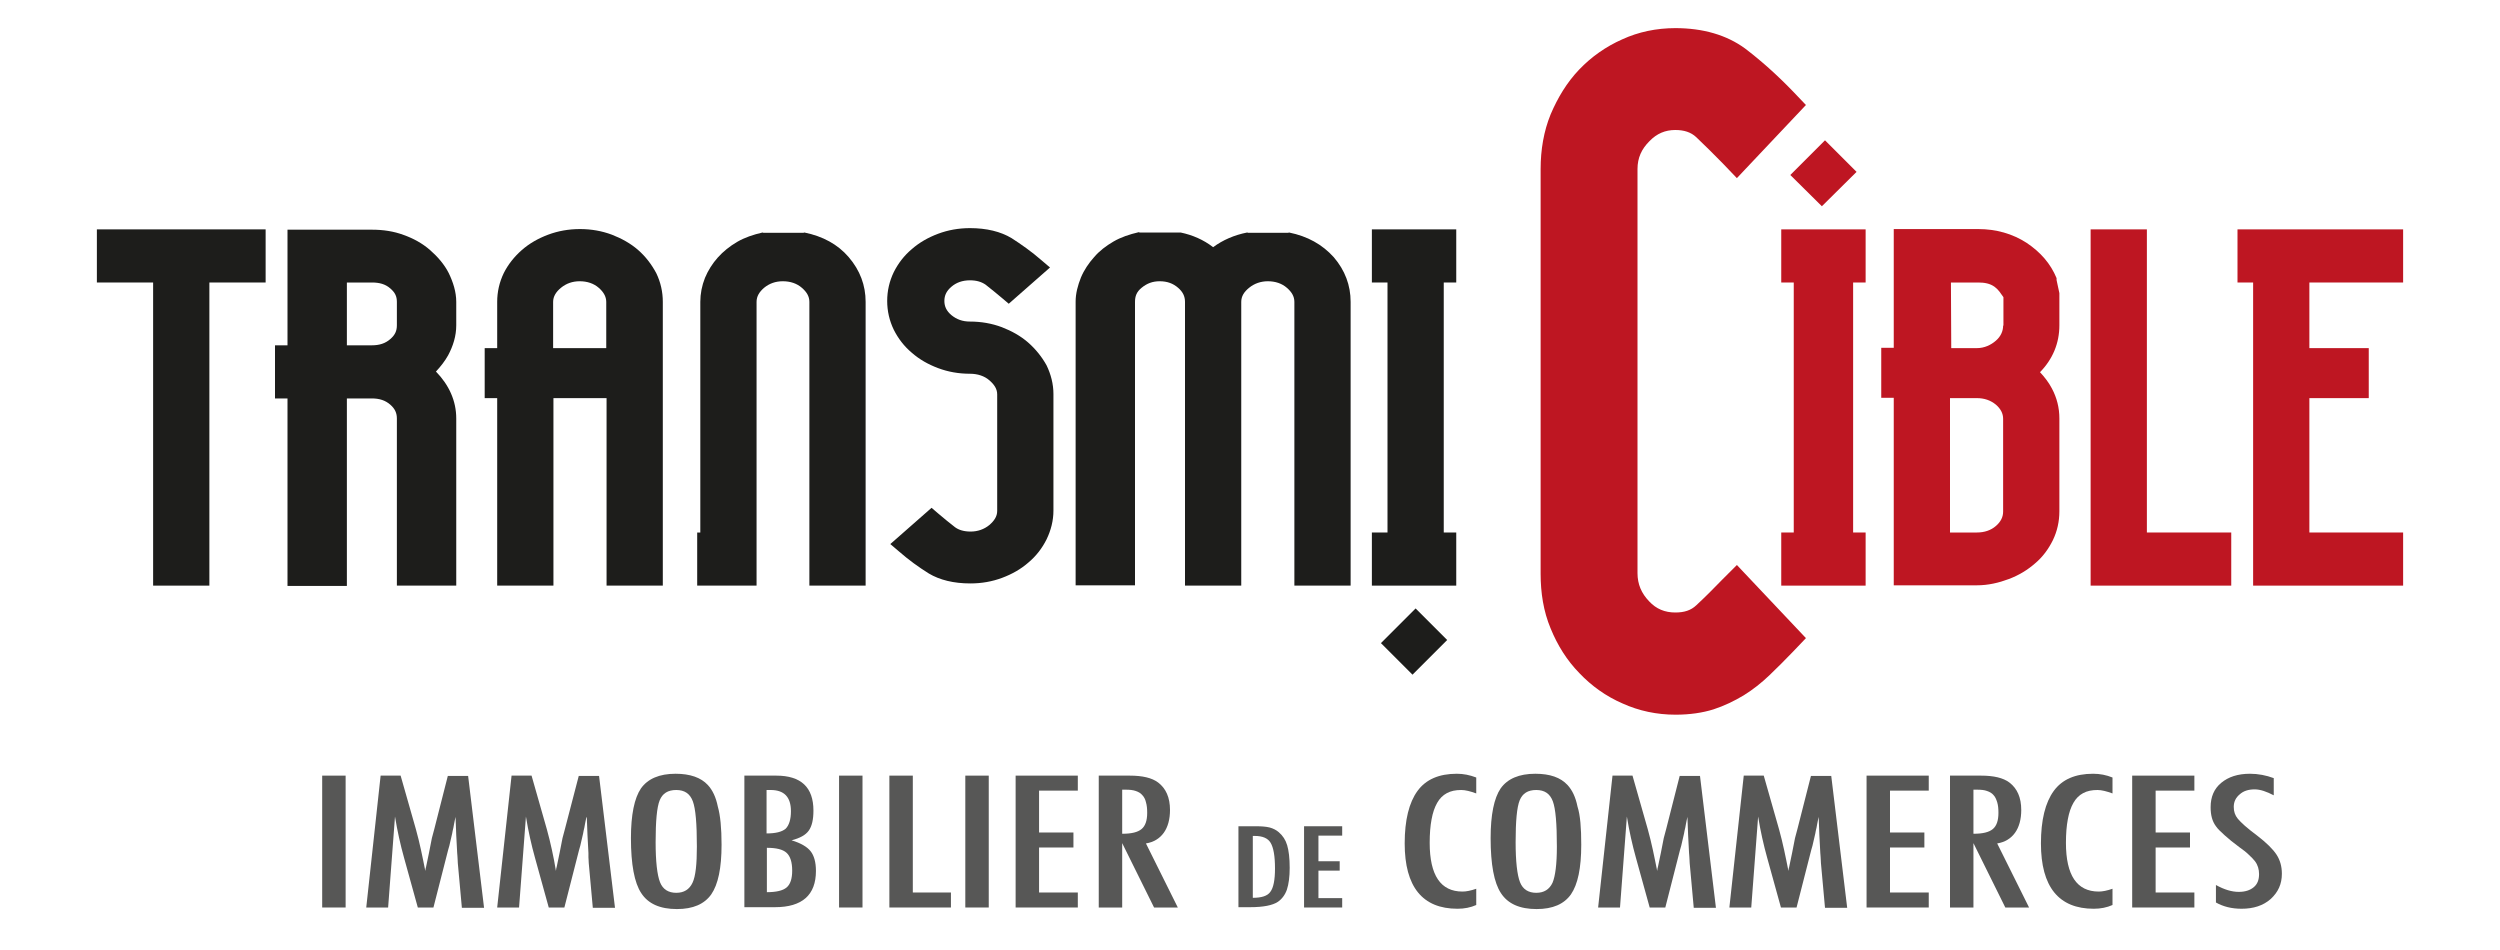 <?xml version="1.0" encoding="UTF-8"?> <!-- Generator: Adobe Illustrator 22.0.1, SVG Export Plug-In . SVG Version: 6.00 Build 0) --> <svg xmlns="http://www.w3.org/2000/svg" xmlns:xlink="http://www.w3.org/1999/xlink" id="Calque_1" x="0px" y="0px" viewBox="0 0 800 304.1" style="enable-background:new 0 0 800 304.1;" xml:space="preserve"> <style type="text/css"> .st0{fill:#575756;} .st1{fill:#1D1D1B;} .st2{fill:#BE1622;} </style> <g> <g> <g> <path class="st0" d="M103.1,248.2h7.5v42.2h-7.5V248.2z"></path> <path class="st0" d="M121.8,248.2h6.4l4.9,17.2c0.6,2.1,1.1,4.3,1.6,6.5c0.5,2.2,0.9,4.4,1.4,6.8c0-0.3,0.1-0.6,0.1-0.7 c0-0.2,0-0.3,0.1-0.4l1-4.8l0.9-4.6l0.8-3l4.3-16.9h6.5l5.1,42.2h-7.1l-1.3-14.3c0-0.7-0.1-1.4-0.1-1.9c0-0.5-0.1-1-0.1-1.3 l-0.3-5.7l-0.2-5.2c0,0,0-0.1,0-0.2c0-0.1,0-0.3,0-0.5l-0.2,0.8c-0.2,1-0.4,1.9-0.5,2.6c-0.2,0.7-0.3,1.4-0.4,1.9l-0.9,3.9 l-0.4,1.4l-4.7,18.4h-5l-4.4-15.9c-0.6-2.1-1.1-4.2-1.6-6.4c-0.5-2.2-0.9-4.4-1.3-6.8l-2.2,29.1h-7L121.8,248.2z"></path> <path class="st0" d="M163.7,248.2h6.4l4.9,17.2c0.6,2.1,1.1,4.3,1.6,6.5c0.5,2.2,0.9,4.4,1.3,6.8c0-0.3,0.1-0.6,0.1-0.7 c0-0.2,0-0.3,0.1-0.4l1-4.8l0.9-4.6l0.8-3l4.4-16.9h6.5l5.1,42.2h-7.1l-1.3-14.3c0-0.7-0.1-1.4-0.1-1.9c0-0.5,0-1,0-1.3l-0.3-5.7 l-0.2-5.2c0,0,0-0.1,0-0.2c0-0.1,0-0.3-0.1-0.5l-0.2,0.8c-0.2,1-0.4,1.9-0.5,2.6c-0.2,0.7-0.3,1.4-0.4,1.9l-0.9,3.9l-0.4,1.4 l-4.7,18.4h-5l-4.4-15.9c-0.6-2.1-1.1-4.2-1.6-6.4c-0.5-2.2-0.9-4.4-1.3-6.8l-2.2,29.1h-7L163.7,248.2z"></path> <path class="st0" d="M230.9,270.3c0,7.5-1.1,12.7-3.3,15.9c-2.2,3.1-5.8,4.7-11,4.7c-5.4,0-9.2-1.7-11.4-5.1 c-2.2-3.3-3.3-9.2-3.3-17.6c0-7.5,1.1-12.8,3.2-15.9c2.2-3.1,5.9-4.7,11.1-4.7c4.6,0,8.1,1.2,10.3,3.6c1.5,1.6,2.6,3.9,3.2,6.9 C230.5,260.9,230.9,265,230.9,270.3z M223,270.9c0-7.3-0.4-12.1-1.3-14.5c-0.9-2.4-2.6-3.6-5.3-3.6c-2.7,0-4.4,1.1-5.3,3.3 c-0.9,2.2-1.3,6.7-1.3,13.4c0,6.2,0.5,10.5,1.4,12.8c0.9,2.3,2.7,3.4,5.2,3.4c2.5,0,4.2-1.1,5.2-3.2 C222.6,280.4,223,276.5,223,270.9z"></path> <path class="st0" d="M238.3,248.2h10.1c7.9,0,11.9,3.7,11.9,11.2c0,2.9-0.5,5-1.5,6.4c-1,1.4-2.8,2.4-5.5,3.1 c3,0.9,5,2.1,6.1,3.5c1.1,1.4,1.7,3.5,1.7,6.3c0,7.7-4.4,11.6-13.1,11.6h-9.8V248.2z M245.3,266.7c2.9,0,4.9-0.5,6.1-1.5 c1.1-1.1,1.7-3,1.7-5.6c0-4.6-2.2-6.8-6.5-6.8h-0.6h-0.3c-0.2,0-0.3,0-0.4,0V266.7z M245.3,285.5c3.1,0,5.2-0.5,6.4-1.5 c1.2-1,1.8-2.8,1.8-5.4c0-2.7-0.6-4.6-1.8-5.7c-1.2-1.1-3.3-1.6-6.3-1.6V285.5z"></path> <path class="st0" d="M268.5,248.2h7.5v42.2h-7.5V248.2z"></path> <path class="st0" d="M284.6,248.2h7.5v37.4h12.2v4.8h-19.7V248.2z"></path> <path class="st0" d="M308.9,248.2h7.5v42.2h-7.5V248.2z"></path> <path class="st0" d="M325,248.2h19.9v4.8h-12.4v13.4h11v4.8h-11v14.4h12.4v4.8H325V248.2z"></path> <path class="st0" d="M351.7,248.2h9.8c4.1,0,7.1,0.7,9.1,2.2c2.5,1.9,3.8,4.8,3.8,8.8c0,3-0.7,5.5-2,7.3c-1.3,1.8-3.2,3-5.7,3.4 l10.2,20.5h-7.6l-10.2-20.6v20.6h-7.5V248.2z M359.2,266.8c2.9,0,4.9-0.5,6.1-1.5c1.2-1,1.8-2.7,1.8-5.2c0-1.3-0.1-2.4-0.4-3.4 c-0.2-0.9-0.6-1.7-1.2-2.3c-0.5-0.6-1.2-1-2.1-1.3c-0.9-0.3-1.9-0.4-3-0.4h-1.3V266.8z"></path> </g> <g> <path class="st0" d="M396.3,264.4h5.6c1.7,0,3.2,0.1,4.4,0.4c1.1,0.3,2.1,0.8,2.9,1.5c1.3,1.1,2.2,2.5,2.7,4.2 c0.5,1.7,0.8,4.1,0.8,7.2c0,2.8-0.3,5.2-0.9,7c-0.6,1.7-1.6,3-2.9,3.9c-1.7,1.1-4.6,1.7-8.9,1.7h-3.7V264.4z M400.9,287.3 c2.8,0,4.7-0.6,5.6-1.9c1-1.3,1.5-3.8,1.5-7.5c0-4-0.5-6.7-1.4-8.2c-0.9-1.5-2.6-2.2-5.1-2.2h-0.6V287.3z"></path> <path class="st0" d="M417.3,264.4h12.2v3h-7.6v8.2h6.8v3h-6.8v8.8h7.6v3h-12.2V264.4z"></path> </g> <g> <path class="st0" d="M472.4,248.8v5.1c-1.9-0.7-3.5-1.1-4.8-1.1c-1.8,0-3.3,0.3-4.6,1c-1.3,0.7-2.3,1.7-3.1,3.1 c-0.8,1.4-1.4,3.1-1.8,5.3c-0.4,2.1-0.6,4.6-0.6,7.5c0,10.4,3.5,15.6,10.5,15.6c1.2,0,2.7-0.3,4.4-0.9v5.2 c-1.8,0.8-3.8,1.2-6,1.2c-11.2,0-16.9-7-16.9-20.9c0-7.5,1.4-13.1,4.1-16.8c2.7-3.7,6.9-5.5,12.6-5.5 C468.3,247.6,470.3,248,472.4,248.8z"></path> <path class="st0" d="M506,270.3c0,7.5-1.1,12.7-3.3,15.9c-2.2,3.1-5.8,4.7-11,4.7c-5.4,0-9.2-1.7-11.4-5.1 c-2.2-3.3-3.3-9.2-3.3-17.6c0-7.5,1.1-12.8,3.2-15.9c2.2-3.1,5.9-4.7,11.1-4.7c4.7,0,8.1,1.2,10.3,3.6c1.5,1.6,2.6,3.9,3.2,6.9 C505.7,260.9,506,265,506,270.3z M498.2,270.9c0-7.3-0.4-12.1-1.3-14.5c-0.9-2.4-2.6-3.6-5.3-3.6c-2.7,0-4.4,1.1-5.3,3.3 c-0.9,2.2-1.3,6.7-1.3,13.4c0,6.2,0.5,10.5,1.4,12.8c0.9,2.3,2.7,3.4,5.2,3.4c2.5,0,4.2-1.1,5.2-3.2 C497.7,280.4,498.2,276.5,498.2,270.9z"></path> <path class="st0" d="M516,248.2h6.4l4.9,17.2c0.6,2.1,1.1,4.3,1.6,6.5c0.5,2.2,0.9,4.4,1.4,6.8c0-0.3,0.1-0.6,0.1-0.7 c0-0.2,0-0.3,0.1-0.4l1-4.8l0.9-4.6l0.8-3l4.3-16.9h6.5l5.1,42.2H542l-1.3-14.3c0-0.7-0.1-1.4-0.1-1.9c0-0.5-0.1-1-0.1-1.3 l-0.3-5.7l-0.2-5.2c0,0,0-0.1,0-0.2c0-0.1,0-0.3,0-0.5l-0.2,0.8c-0.2,1-0.4,1.9-0.5,2.6c-0.2,0.7-0.3,1.4-0.4,1.9l-0.9,3.9 l-0.4,1.4l-4.7,18.4h-5l-4.4-15.9c-0.6-2.1-1.1-4.2-1.6-6.4c-0.5-2.2-0.9-4.4-1.3-6.8l-2.2,29.1h-7L516,248.2z"></path> <path class="st0" d="M558,248.2h6.4l4.9,17.2c0.6,2.1,1.1,4.3,1.6,6.5c0.5,2.2,0.9,4.4,1.4,6.8c0-0.3,0.1-0.6,0.1-0.7 c0-0.2,0-0.3,0.1-0.4l1-4.8l0.9-4.6l0.8-3l4.3-16.9h6.5l5.1,42.2H584l-1.3-14.3c0-0.7-0.1-1.4-0.1-1.9c0-0.5-0.1-1-0.1-1.3 l-0.3-5.7l-0.2-5.2c0,0,0-0.1,0-0.2c0-0.1,0-0.3,0-0.5l-0.2,0.8c-0.2,1-0.4,1.9-0.5,2.6c-0.2,0.7-0.3,1.4-0.4,1.9l-0.9,3.9 l-0.4,1.4l-4.7,18.4h-5l-4.4-15.9c-0.6-2.1-1.1-4.2-1.6-6.4c-0.5-2.2-0.9-4.4-1.3-6.8l-2.2,29.1h-7L558,248.2z"></path> <path class="st0" d="M597.3,248.2h19.9v4.8h-12.4v13.4h11v4.8h-11v14.4h12.4v4.8h-19.9V248.2z"></path> <path class="st0" d="M624.1,248.2h9.8c4.1,0,7.1,0.7,9.1,2.2c2.5,1.9,3.8,4.8,3.8,8.8c0,3-0.7,5.5-2,7.3c-1.3,1.8-3.2,3-5.7,3.4 l10.2,20.5h-7.6l-10.2-20.6v20.6h-7.5V248.2z M631.6,266.8c2.9,0,4.9-0.5,6.1-1.5c1.2-1,1.8-2.7,1.8-5.2c0-1.3-0.1-2.4-0.4-3.4 c-0.3-0.9-0.6-1.7-1.2-2.3c-0.5-0.6-1.2-1-2.1-1.3c-0.8-0.3-1.9-0.4-3-0.4h-1.3V266.8z"></path> <path class="st0" d="M676,248.8v5.1c-1.9-0.7-3.5-1.1-4.8-1.1c-1.8,0-3.3,0.3-4.6,1c-1.3,0.7-2.3,1.7-3.1,3.1 c-0.8,1.4-1.4,3.1-1.8,5.3c-0.4,2.1-0.6,4.6-0.6,7.5c0,10.4,3.5,15.6,10.5,15.6c1.2,0,2.7-0.3,4.4-0.9v5.2 c-1.8,0.8-3.8,1.2-6,1.2c-11.2,0-16.9-7-16.9-20.9c0-7.5,1.4-13.1,4.1-16.8c2.7-3.7,6.9-5.5,12.6-5.5 C672,247.6,674,248,676,248.8z"></path> <path class="st0" d="M682.3,248.2h19.9v4.8h-12.4v13.4h11v4.8h-11v14.4h12.4v4.8h-19.9V248.2z"></path> <path class="st0" d="M727.6,249v5.5c-2.3-1.2-4.3-1.9-6.1-1.9c-2,0-3.6,0.5-4.8,1.6c-1.2,1-1.9,2.3-1.9,4c0,1.5,0.4,2.7,1.3,3.8 c0.5,0.6,1.2,1.3,2.2,2.2c1,0.9,2.4,2,4,3.2c3,2.3,5.1,4.4,6.2,6.1c1.1,1.7,1.7,3.7,1.7,6.1c0,3.3-1.2,5.9-3.6,8.1 c-2.4,2.1-5.5,3.1-9.3,3.1c-3.2,0-5.9-0.7-8.2-2v-5.6c2.7,1.5,5.1,2.2,7.3,2.2c2,0,3.6-0.5,4.8-1.5c1.2-1,1.7-2.4,1.7-4.2 c0-1.5-0.4-2.9-1.3-4.1c-0.5-0.6-1.1-1.3-1.9-2c-0.8-0.8-1.8-1.6-3.1-2.5c-1.9-1.4-3.5-2.7-4.7-3.8c-1.2-1.1-2.2-2-2.8-2.9 c-1.2-1.6-1.7-3.6-1.7-6.1c0-3.3,1.1-5.9,3.4-7.8c2.3-1.9,5.3-2.9,9.2-2.9C722.6,247.6,725.2,248.1,727.6,249z"></path> </g> </g> <g> <polygon class="st1" points="31,90.4 49,90.4 49,187.4 67,187.4 67,90.4 85,90.4 85,73.4 31,73.4 "></polygon> <path class="st1" d="M137.6,80c-2.4-2.1-5.3-3.7-8.4-4.8c-3.2-1.2-6.6-1.7-10.2-1.7H92v37h-4v17h4v60h19v-60h8 c2.4,0,4.3,0.6,5.9,2c1.5,1.3,2.1,2.7,2.1,4.4v53.5h19v-53.5c0-5.6-2.3-10.7-6.5-15c1.5-1.6,2.9-3.4,3.9-5.2 c1.6-3,2.6-6.2,2.6-9.6v-7.5c0-3.2-1-6.3-2.4-9.2C142.2,84.6,140,82.1,137.6,80z M111,90.4h8c2.4,0,4.3,0.5,5.9,1.9 c1.5,1.3,2.1,2.5,2.1,4.3v7.5c0,1.8-0.6,3.1-2.1,4.4c-1.6,1.4-3.5,2-5.9,2h-8V90.4z"></path> <path class="st1" d="M204.2,80c-2.4-2.1-5.3-3.7-8.4-4.9c-3.2-1.2-6.6-1.8-10.2-1.8c-3.6,0-7,0.6-10.2,1.8c-3.2,1.2-6,2.8-8.4,4.9 c-2.4,2.1-4.4,4.6-5.8,7.4c-1.4,2.9-2.1,6-2.1,9.2v14.8h-4v16h4v60h18v-60h17v60h18V96.6c0-3.2-0.7-6.3-2.1-9.2 C208.5,84.6,206.6,82.1,204.2,80z M194,96.6v14.8h-17V96.6c0-1.7,0.9-3.2,2.5-4.5c1.7-1.4,3.7-2.1,6-2.1c2.4,0,4.5,0.7,6.1,2.1 C193.1,93.4,194,94.9,194,96.6z"></path> <path class="st1" d="M257.4,74.4l-0.3,0.1h-12.8l-0.3-0.1c-3,0.7-5.7,1.6-8.1,3c-2.4,1.4-4.5,3.1-6.2,5c-1.7,1.9-3.1,4.1-4.1,6.5 c-1,2.5-1.5,5.1-1.5,7.7v73.8h-1v17h19V96.6c0-1.8,0.9-3.2,2.4-4.5c1.7-1.4,3.7-2.1,6-2.1c2.4,0,4.5,0.7,6.1,2.1 c1.5,1.3,2.4,2.7,2.4,4.5v90.8h18V96.6c0-5.3-1.8-10.1-5.4-14.3C268.1,78.2,263.3,75.6,257.4,74.4z"></path> <path class="st1" d="M329,109.6c-2.4-2.1-5.3-3.7-8.4-4.9c-3.2-1.2-6.6-1.8-10.2-1.8c-2.4,0-4.3-0.7-6-2.1 c-1.5-1.3-2.2-2.7-2.2-4.5c0-1.8,0.7-3.2,2.2-4.5c1.6-1.4,3.6-2.1,6-2.1c2.1,0,3.7,0.5,5,1.4c1.8,1.4,3.6,2.9,5.4,4.4l2,1.7 l13.2-11.6l-2.7-2.3c-3.2-2.8-6.5-5.1-9.6-7.1c-3.5-2.1-8-3.2-13.3-3.2c-3.6,0-7,0.6-10.2,1.8c-3.2,1.2-6,2.8-8.4,4.9 c-2.5,2.1-4.4,4.6-5.8,7.4c-1.4,2.9-2.1,6-2.1,9.2c0,3.2,0.7,6.3,2.1,9.2c1.4,2.8,3.3,5.3,5.8,7.4c2.4,2.1,5.2,3.7,8.4,4.9 c3.2,1.2,6.6,1.8,10.2,1.8c2.4,0,4.6,0.7,6.2,2.1c1.5,1.3,2.5,2.7,2.5,4.5v37.3c0,1.8-1,3.2-2.5,4.5c-1.7,1.4-3.8,2.1-6,2.1 c-2.1,0-3.8-0.5-5-1.4c-1.7-1.3-3.5-2.8-5.4-4.4l-2.1-1.8l-13.2,11.6l2.7,2.3c3.2,2.8,6.4,5.1,9.6,7.1c3.5,2.1,8,3.2,13.3,3.2 c3.6,0,7-0.6,10.2-1.8c3.2-1.2,6-2.8,8.4-4.9c2.5-2.1,4.4-4.6,5.8-7.4c1.4-2.9,2.2-6,2.2-9.2v-37.3c0-3.2-0.8-6.3-2.2-9.2 C333.4,114.2,331.4,111.7,329,109.6z"></path> <path class="st1" d="M412.5,74.4l-0.3,0.1h-12.8l-0.3-0.1c-4.1,0.8-7.8,2.4-10.9,4.7c-3.1-2.4-6.6-3.9-10.4-4.7l-0.3,0h-12.8 l-0.3-0.1c-3,0.7-5.7,1.6-8.1,3c-2.4,1.4-4.5,3-6.2,5c-1.7,1.9-3.2,4.1-4.2,6.5c-1,2.5-1.7,5.1-1.7,7.7v90.8h19V96.6 c0-1.8,0.5-3.2,2.1-4.5c1.7-1.4,3.5-2.1,5.8-2.1c2.4,0,4.3,0.7,5.9,2.1c1.5,1.3,2.2,2.7,2.2,4.5v90.8h18V96.6 c0-1.8,0.9-3.2,2.5-4.5c1.7-1.4,3.8-2.1,6-2.1c2.4,0,4.5,0.7,6.1,2.1c1.5,1.3,2.4,2.7,2.4,4.5v90.8h18V96.6 c0-5.3-1.8-10.1-5.4-14.3C423.1,78.2,418.4,75.6,412.5,74.4z"></path> <polygon class="st1" points="466,90.4 466,73.4 439,73.4 439,90.4 444,90.4 444,170.4 439,170.4 439,187.4 466,187.4 466,170.4 462,170.4 462,90.4 "></polygon> <polygon class="st1" points="441.9,205.8 452,215.9 463.1,204.8 453,194.7 "></polygon> </g> <g> <polygon class="st2" points="570,90.4 574,90.4 574,170.4 570,170.4 570,187.4 597,187.4 597,170.4 593,170.4 593,90.4 597,90.4 597,73.4 570,73.4 "></polygon> <path class="st2" d="M658.1,89c-1.9-4.6-5.1-8.3-9.6-11.3c-4.5-2.9-9.7-4.4-15.5-4.4H606v38h-4v16h4v60h26.6c3.6,0,7-0.8,10.2-2 c3.2-1.2,6-2.9,8.4-5c2.5-2.1,4.3-4.6,5.7-7.4c1.4-2.9,2.1-6,2.1-9.3v-29.7c0-3.4-0.8-6.6-2.4-9.6c-1-1.9-2.3-3.6-3.8-5.2 c4.1-4.2,6.2-9.3,6.2-15V93.8l-0.9-4.2L658.1,89z M624,127.4h8.6c2.4,0,4.4,0.7,6.1,2.1c1.5,1.3,2.3,2.8,2.3,4.5v29.7 c0,1.8-0.8,3.3-2.3,4.6c-1.6,1.4-3.7,2.1-6.1,2.1H624V127.4z M641,104.2c0,1.8-0.8,3.5-2.3,4.8c-1.6,1.4-3.7,2.4-6.1,2.4h-8.2 l-0.1-21h8.7c2,0,3.8,0.3,5.3,1.4c1.3,1,1.8,1.9,2.8,3.3V104.2z"></path> <polygon class="st2" points="687,73.4 669,73.4 669,187.4 714,187.4 714,170.4 687,170.4 "></polygon> <polygon class="st2" points="769,90.4 769,73.4 716,73.4 716,90.4 721,90.4 721,187.4 769,187.4 769,170.4 739,170.4 739,127.4 758,127.4 758,111.4 739,111.4 739,90.4 "></polygon> <path class="st2" d="M551.3,185.3c-3,3.1-5.8,5.9-8.5,8.4c-1.7,1.6-3.8,2.3-6.7,2.3c-3.3,0-6.1-1.1-8.4-3.6 c-2.4-2.5-3.7-5.4-3.7-9V54.1c0-3.6,1.3-6.4,3.8-8.9c2.4-2.5,5.1-3.6,8.3-3.6c2.8,0,5,0.7,6.7,2.3c2.7,2.6,5.6,5.4,8.5,8.4 l4.5,4.7l22.1-23.4l-4.1-4.3c-5.2-5.4-10.4-10-15.4-13.8C552.5,11.2,545,9,536.1,9c-6,0-11.8,1.2-17,3.6 c-5.2,2.3-9.9,5.6-13.8,9.7c-3.9,4.1-6.8,8.9-9.1,14.3c-2.2,5.4-3.2,11.3-3.2,17.5v129.5c0,6.1,0.9,12,3.2,17.5 c2.2,5.4,5.2,10.2,9.2,14.3c3.9,4.1,8.5,7.4,13.8,9.7c5.3,2.4,11,3.6,17,3.6c4.5,0,8.6-0.6,12.1-1.7c3.4-1.1,6.7-2.7,9.7-4.5 c2.9-1.8,5.7-4,8.3-6.5c2.4-2.3,4.9-4.8,7.5-7.5l4.1-4.3l-22.1-23.4L551.3,185.3z"></path> <polygon class="st2" points="572.9,56 583,66 594.1,55 584,44.9 "></polygon> </g> </g> </svg> 